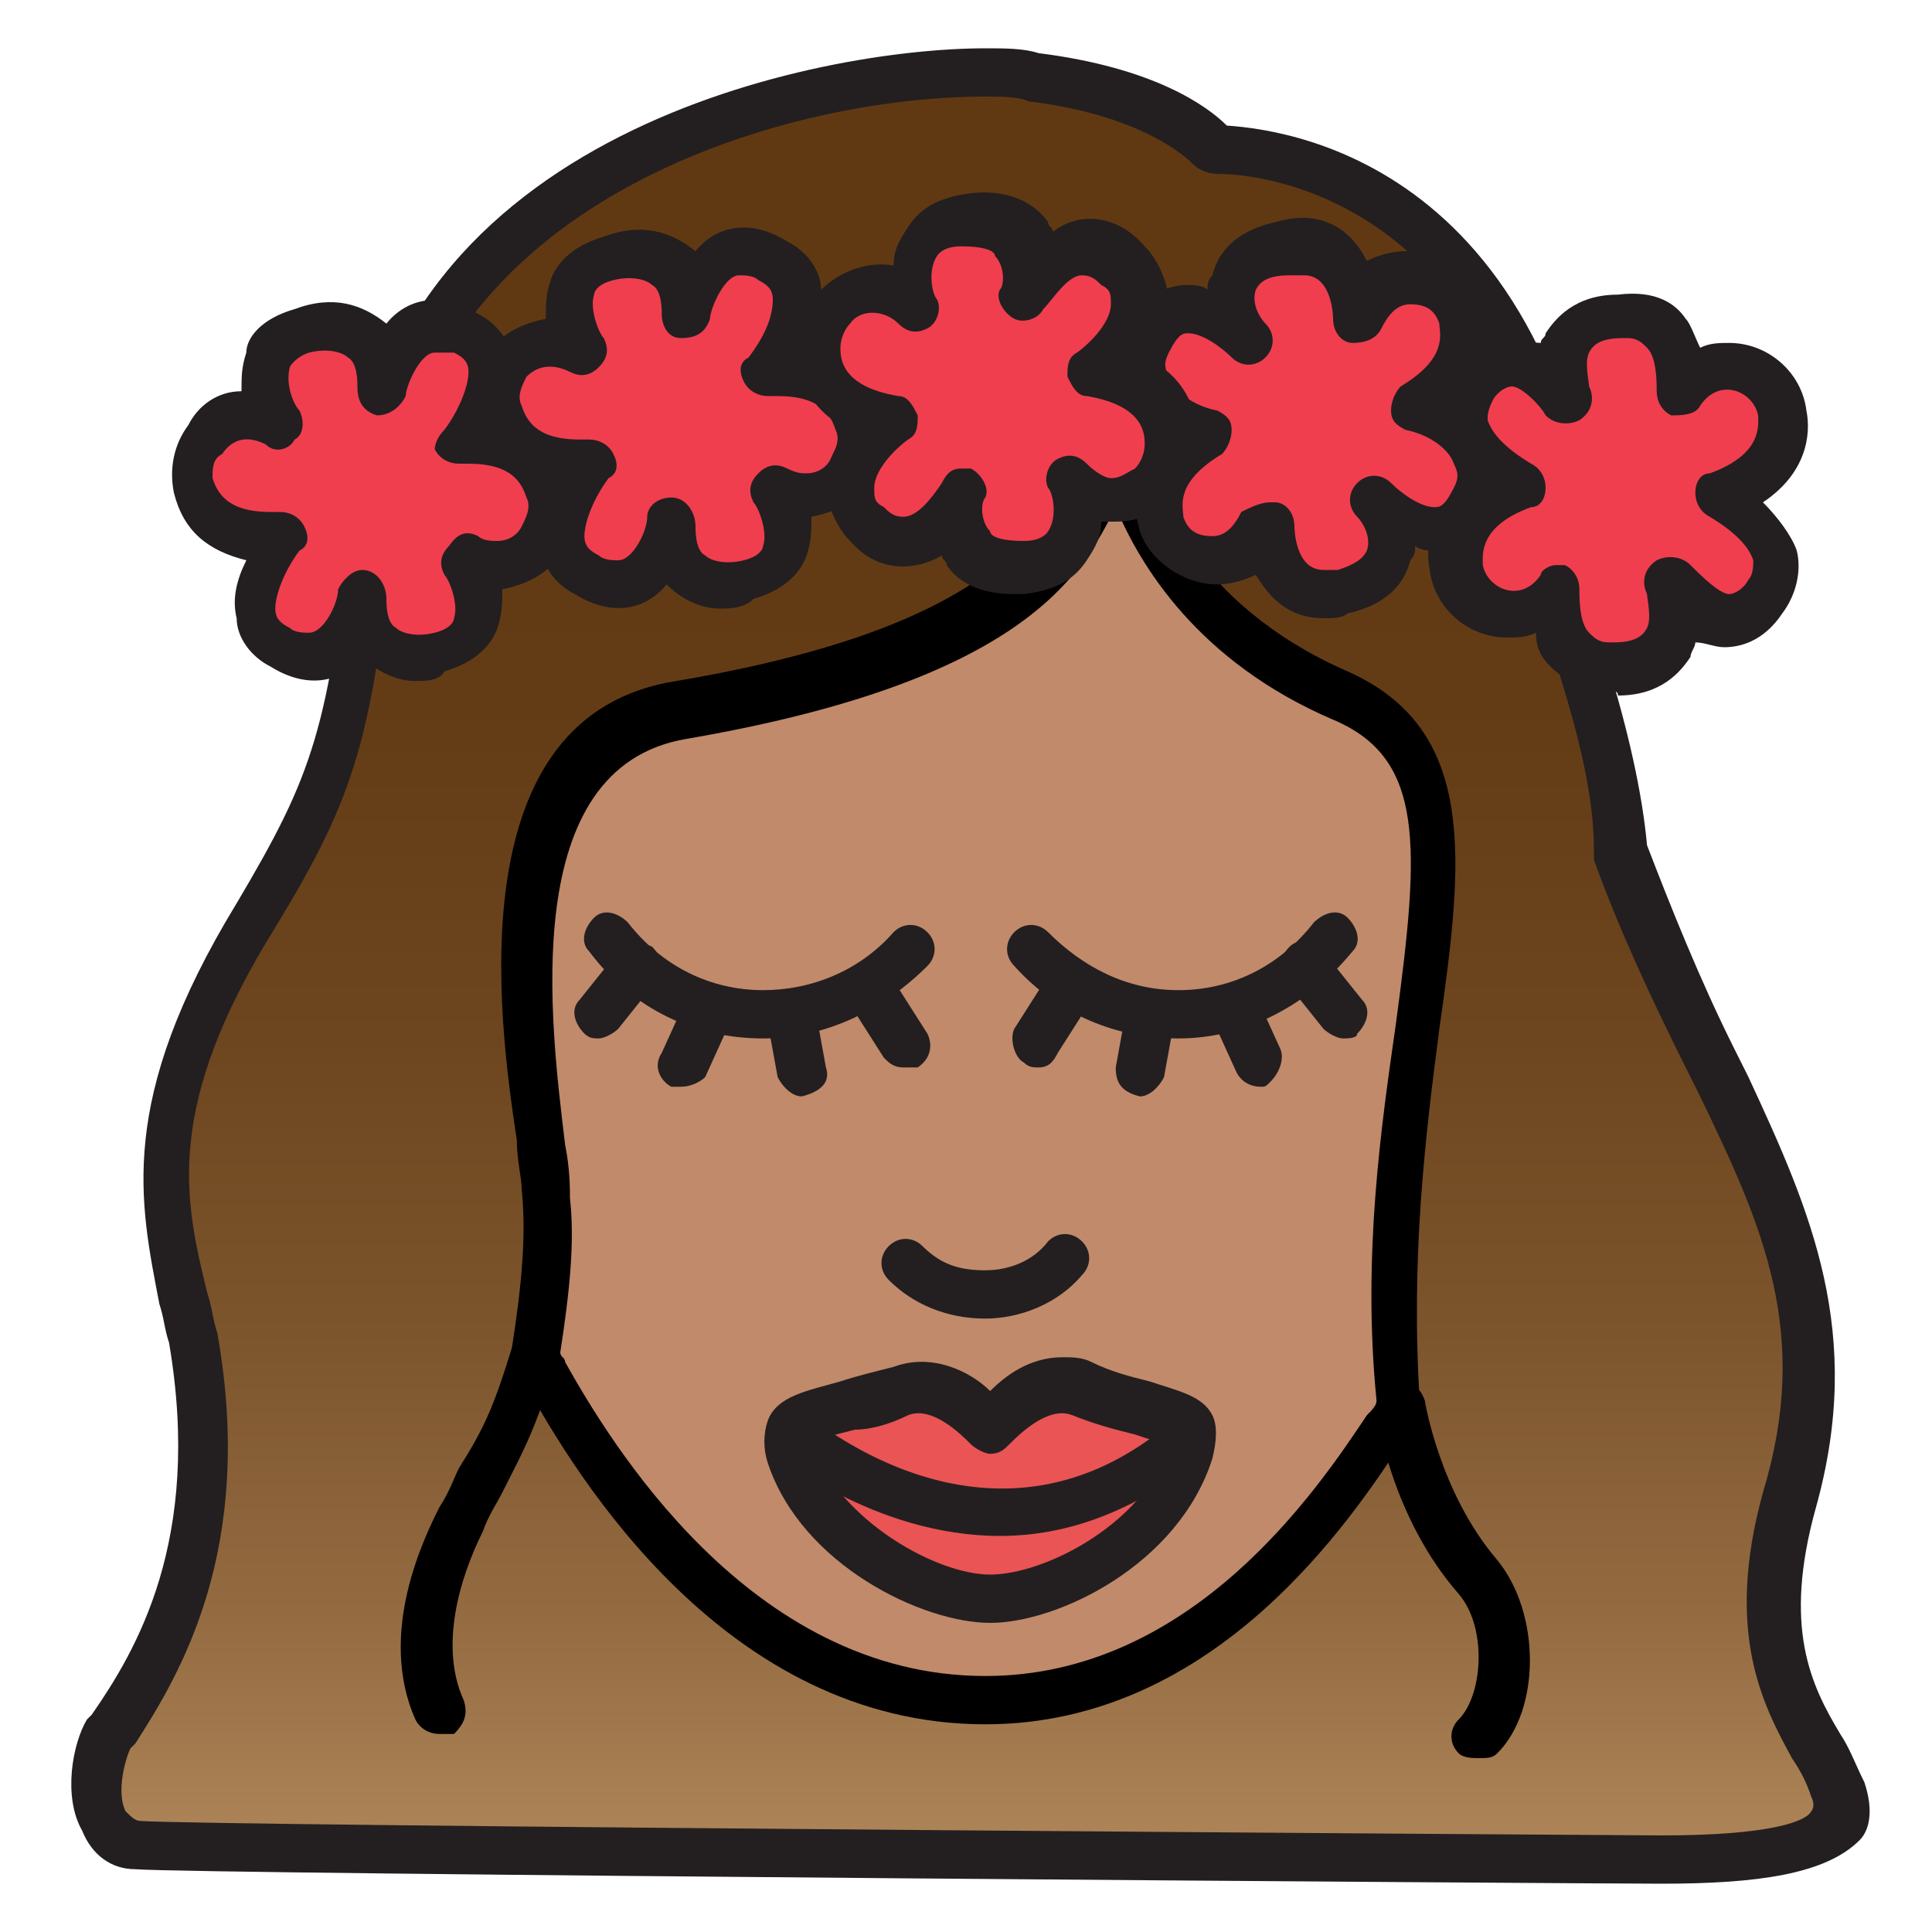 <svg xmlns="http://www.w3.org/2000/svg" xmlns:xlink="http://www.w3.org/1999/xlink" version="1.1" x="0px" y="0px" viewBox="0 0 40 40" enable-background="new 0 0 40 40" xml:space="preserve"><g><g><linearGradient id="a" gradientUnits="userSpaceOnUse" x1="20" y1="5.522" x2="20" y2="41.602"><stop offset="0" style="" stop-color="#603913"></stop><stop offset="0.251" style="" stop-color="#633C16"></stop><stop offset="0.442" style="" stop-color="#6D451E"></stop><stop offset="0.612" style="" stop-color="#7D552D"></stop><stop offset="0.772" style="" stop-color="#946B41"></stop><stop offset="0.922" style="" stop-color="#B1885B"></stop><stop offset="1" style="" stop-color="#C49A6C"></stop></linearGradient><path fill="url(#a)" d="M38,37c-0.5-1.3-2-2.6-1-6c1-3.4,0-5.7-1.3-8.6c-0.8-1.6-1.5-3.3-2.1-4.8c0-1.2-0.3-2.5-0.8-3.7    C32.4,2.7,25.2,3.1,25.2,3.1s-0.9-1.2-3.7-1.5C18,1.2,8.5,2.9,7.7,10.5c-0.5,4.7-0.8,5.6-2.4,8.4c-2.7,4.4-1.8,6.4-1.3,8.7    c0.8,4.5-0.8,6.9-1.7,8.2c-0.3,0.5-0.5,2.2,0.6,2.2c1.2,0.1,31.5,0.3,31.5,0.3C36.4,38.5,38.5,38.3,38,37z"></path><path fill="#231F20" d="M34.4,39C34.4,39,34.4,39,34.4,39C33.1,39,4,38.8,2.8,38.7c-0.5,0-0.9-0.3-1.1-0.8    c-0.4-0.7-0.2-1.8,0.1-2.3l0.1-0.1c0.9-1.3,2.3-3.6,1.6-7.7c-0.1-0.3-0.1-0.5-0.2-0.8c-0.4-2.1-0.9-4.2,1.6-8.3    c1.6-2.7,1.9-3.6,2.4-8.2C8,2.7,17,1,20.4,1c0.4,0,0.8,0,1.1,0.1c2.4,0.3,3.5,1.1,3.9,1.5c1.5,0.1,7.5,1,7.9,11.2    c0.4,1.3,0.7,2.6,0.8,3.7c0.5,1.3,1.1,2.8,1.8,4.2l0.3,0.6c1.3,2.8,2.4,5.3,1.4,8.9c-0.7,2.5-0.1,3.7,0.5,4.7    c0.2,0.3,0.3,0.6,0.5,1c0.2,0.6,0.1,1-0.1,1.2C37.8,38.8,36.4,39,34.4,39z M20.4,2C16,2,8.8,4.3,8.2,10.6    c-0.5,4.7-0.8,5.8-2.5,8.6c-2.3,3.7-1.9,5.6-1.4,7.6c0.1,0.3,0.1,0.5,0.2,0.8c0.8,4.5-0.8,7.1-1.7,8.5l-0.1,0.1    c-0.1,0.2-0.3,0.9-0.1,1.3c0.1,0.1,0.2,0.2,0.3,0.2C4,37.8,34,38,34.4,38c2.3,0,3-0.3,3.1-0.5c0,0,0.1-0.1,0-0.3    c-0.1-0.3-0.2-0.5-0.4-0.8c-0.6-1.1-1.4-2.6-0.6-5.5c1-3.3,0-5.5-1.3-8.2l-0.3-0.6c-0.7-1.4-1.4-2.9-1.9-4.3c0,0,0-0.1,0-0.2    c0-1.1-0.3-2.3-0.7-3.6c0,0,0-0.1,0-0.1c-0.3-10-6.4-10.3-7.1-10.3c-0.2,0-0.4-0.1-0.5-0.2c0,0-0.9-1-3.4-1.3    C21.1,2,20.7,2,20.4,2z"></path></g><path fill="#C18A6B" stroke="#231F20" stroke-width="0.5" stroke-miterlimit="10" d="M20.5,34.2C20.4,34.2,20.4,34.2,20.5,34.2   C20.4,34.2,20.4,34.2,20.5,34.2L20.5,34.2z"></path><path fill="#C18A6B" d="M27.7,14.3c-3.4-1.5-4.3-4.1-4.5-4.9l-0.3,0c-0.8,1-0.8,3.8-8.9,5.2c-4.7,0.8-2.8,8.5-2.7,10   c0,1.1-0.1,2.3-0.2,3.4c0.7,1.1,3.7,7.1,9.3,7.1c5.2,0,8-5.3,8.6-6.1C28.3,21.4,31.7,16,27.7,14.3z"></path><path d="M20.4,35.7c-5.4,0-8.5-5.2-9.5-7c-0.1-0.1-0.2-0.3-0.2-0.4l-0.1-0.2l0-0.2c0.2-1.3,0.3-2.3,0.2-3.3c0-0.2-0.1-0.6-0.1-1   c-0.4-2.6-1.2-8.8,3.3-9.5c6.5-1.1,7.5-3.1,8.1-4.3c0.2-0.3,0.3-0.5,0.5-0.8L22.7,9l0.9,0l0.1,0.4c0.2,0.7,1,3.1,4.2,4.5   c2.7,1.2,2.4,3.9,1.9,7.4c-0.3,2.3-0.6,4.8-0.4,7.8l0,0.2l-0.1,0.2c-0.1,0.1-0.2,0.2-0.3,0.4C28,31.4,25.2,35.7,20.4,35.7z    M11.6,28c0,0.1,0.1,0.1,0.1,0.2c0.9,1.6,3.8,6.5,8.7,6.5c4.3,0,6.9-3.9,7.9-5.4c0.1-0.1,0.2-0.2,0.2-0.3c-0.3-3,0.1-5.7,0.4-7.8   c0.5-3.7,0.6-5.5-1.3-6.3c-2.8-1.2-4-3.2-4.5-4.4c-0.7,1.4-1.9,3.6-8.9,4.8c-3.5,0.6-2.8,5.9-2.5,8.4c0.1,0.5,0.1,0.9,0.1,1.1   C11.9,25.7,11.8,26.7,11.6,28z"></path><g><g><path fill="#F03E4F" d="M9.5,9.2c0.7-0.9,0.8-1.8,0.1-2.3C8.3,6.1,7.9,8.1,7.9,8.1c0-0.4-0.2-1.7-1.6-1.2c-1.4,0.5-0.5,2-0.5,2     c-1.1-0.6-2,0.4-1.8,1.3c0.2,0.9,1,1.1,1.9,1C5.2,12,5,12.9,5.8,13.4c1.3,0.8,1.7-1.1,1.7-1.1c0,0.4,0.2,1.7,1.6,1.2     c1.4-0.5,0.5-2,0.5-2c1.1,0.6,2-0.4,1.8-1.3C11.2,9.4,10.4,9.2,9.5,9.2z"></path><path fill="#231F20" d="M8.6,14.1c-0.4,0-0.8-0.2-1.1-0.5c0,0,0,0,0,0c-0.4,0.5-1.1,0.7-1.9,0.2c-0.4-0.2-0.7-0.6-0.7-1     c-0.1-0.4,0-0.8,0.2-1.2c-0.8-0.2-1.3-0.6-1.5-1.4c-0.1-0.5,0-1,0.3-1.4C4.1,8.4,4.5,8.1,5,8.1c0-0.3,0-0.5,0.1-0.8     C5.1,7,5.4,6.6,6.1,6.4c0.8-0.3,1.4-0.1,1.9,0.3c0,0,0,0,0,0c0.4-0.5,1.1-0.7,1.9-0.2c0.4,0.2,0.7,0.6,0.7,1     c0.1,0.4,0,0.8-0.2,1.2c0.8,0.2,1.3,0.6,1.5,1.4c0.1,0.5,0,1-0.3,1.4c-0.3,0.4-0.7,0.6-1.2,0.7c0,0.3,0,0.5-0.1,0.8     c-0.1,0.3-0.4,0.7-1.1,0.9C9.1,14.1,8.8,14.1,8.6,14.1z M7.5,11.8C7.5,11.8,7.6,11.8,7.5,11.8c0.3,0,0.5,0.3,0.5,0.6     c0,0.1,0,0.5,0.2,0.6c0.1,0.1,0.4,0.2,0.8,0.1c0.4-0.1,0.4-0.3,0.4-0.3c0.1-0.3-0.1-0.8-0.2-0.9c-0.1-0.2-0.1-0.4,0.1-0.6     C9.5,11,9.7,11,9.9,11.1c0.1,0.1,0.3,0.1,0.4,0.1l0,0c0.2,0,0.4-0.1,0.5-0.3c0.1-0.2,0.2-0.4,0.1-0.6c-0.1-0.3-0.3-0.7-1.2-0.7     c-0.1,0-0.1,0-0.2,0c-0.2,0-0.4-0.1-0.5-0.3C9,9.3,9,9.1,9.2,8.9c0.3-0.4,0.5-0.9,0.5-1.2c0-0.2-0.1-0.3-0.3-0.4     C9.2,7.3,9.1,7.3,9,7.3c-0.3,0-0.6,0.7-0.6,0.9C8.3,8.4,8.1,8.6,7.8,8.6C7.5,8.5,7.4,8.3,7.4,8c0-0.1,0-0.5-0.2-0.6     C7.1,7.3,6.8,7.2,6.4,7.3C6.1,7.4,6,7.6,6,7.6C5.9,8,6.1,8.4,6.2,8.5C6.3,8.7,6.3,9,6.1,9.1C6,9.3,5.7,9.4,5.5,9.2     C5.1,9,4.8,9.1,4.6,9.4C4.4,9.5,4.4,9.7,4.4,9.9c0.1,0.3,0.3,0.7,1.2,0.7c0.1,0,0.1,0,0.2,0c0.2,0,0.4,0.1,0.5,0.3     c0.1,0.2,0.1,0.4-0.1,0.5c-0.3,0.4-0.5,0.9-0.5,1.2c0,0.2,0.1,0.3,0.3,0.4c0.1,0.1,0.3,0.1,0.4,0.1c0.3,0,0.6-0.6,0.6-0.9     C7.1,12,7.3,11.8,7.5,11.8z"></path></g><g><path fill="#F03E4F" d="M15.9,7.7c0.7-0.9,0.8-1.8,0.1-2.3c-1.3-0.8-1.7,1.1-1.7,1.1c0-0.4-0.2-1.7-1.6-1.2c-1.4,0.5-0.5,2-0.5,2     c-1.1-0.6-2,0.4-1.8,1.3c0.2,0.9,1,1.1,1.9,1c-0.7,0.9-0.8,1.8-0.1,2.3c1.3,0.8,1.7-1.1,1.7-1.1c0,0.4,0.2,1.7,1.6,1.2     c1.4-0.5,0.5-2,0.5-2c1.1,0.6,2-0.4,1.8-1.3C17.5,7.9,16.7,7.7,15.9,7.7z"></path><path fill="#231F20" d="M14.9,12.6c-0.4,0-0.8-0.2-1.1-0.5c0,0,0,0,0,0c-0.4,0.5-1.1,0.7-1.9,0.2c-0.4-0.2-0.7-0.6-0.7-1     c-0.1-0.4,0-0.8,0.2-1.2C10.6,9.9,10,9.4,9.8,8.7c-0.1-0.5,0-1,0.3-1.4c0.3-0.4,0.7-0.6,1.2-0.7c0-0.3,0-0.5,0.1-0.8     c0.1-0.3,0.4-0.7,1.1-0.9c0.8-0.3,1.4-0.1,1.9,0.3c0,0,0,0,0,0c0.4-0.5,1.1-0.7,1.9-0.2c0.4,0.2,0.7,0.6,0.7,1     c0.1,0.4,0,0.8-0.2,1.2c0.8,0.2,1.3,0.6,1.5,1.4c0.1,0.5,0,1-0.3,1.4c-0.3,0.4-0.7,0.6-1.2,0.7c0,0.3,0,0.5-0.1,0.8     c-0.1,0.3-0.4,0.7-1.1,0.9C15.4,12.6,15.1,12.6,14.9,12.6z M13.9,10.3C13.9,10.3,13.9,10.3,13.9,10.3c0.3,0,0.5,0.3,0.5,0.6     c0,0.1,0,0.5,0.2,0.6c0.1,0.1,0.4,0.2,0.8,0.1c0.4-0.1,0.4-0.3,0.4-0.3c0.1-0.3-0.1-0.8-0.2-0.9c-0.1-0.2-0.1-0.4,0.1-0.6     c0.2-0.2,0.4-0.2,0.6-0.1c0.2,0.1,0.3,0.1,0.4,0.1l0,0c0.2,0,0.4-0.1,0.5-0.3c0.1-0.2,0.2-0.4,0.1-0.6c-0.1-0.3-0.3-0.7-1.2-0.7     c-0.1,0-0.1,0-0.2,0c-0.2,0-0.4-0.1-0.5-0.3c-0.1-0.2-0.1-0.4,0.1-0.5C15.8,7,16,6.6,16,6.2c0-0.2-0.1-0.3-0.3-0.4     c-0.1-0.1-0.3-0.1-0.4-0.1c-0.3,0-0.6,0.7-0.6,0.9c-0.1,0.3-0.3,0.4-0.6,0.4c-0.3,0-0.4-0.3-0.4-0.5c0-0.1,0-0.5-0.2-0.6     c-0.1-0.1-0.4-0.2-0.8-0.1c-0.4,0.1-0.4,0.3-0.4,0.3c-0.1,0.3,0.1,0.8,0.2,0.9c0.1,0.2,0.1,0.4-0.1,0.6c-0.2,0.2-0.4,0.2-0.6,0.1     c-0.4-0.2-0.7-0.1-0.9,0.1c-0.1,0.2-0.2,0.4-0.1,0.6c0.1,0.3,0.3,0.7,1.2,0.7c0.1,0,0.1,0,0.2,0c0.2,0,0.4,0.1,0.5,0.3     c0.1,0.2,0.1,0.4-0.1,0.5c-0.3,0.4-0.5,0.9-0.5,1.2c0,0.2,0.1,0.3,0.3,0.4c0.1,0.1,0.3,0.1,0.4,0.1c0.3,0,0.6-0.6,0.6-0.9     C13.4,10.5,13.6,10.3,13.9,10.3z"></path></g><g><path fill="#F03E4F" d="M31.4,10.1c-1-0.5-1.5-1.3-1-2.1c0.9-1.3,2,0.3,2,0.3c-0.2-0.4-0.5-1.7,1-1.8c1.5-0.1,1.2,1.6,1.2,1.6     c0.8-1,2-0.5,2.1,0.5c0.1,0.9-0.5,1.4-1.3,1.7c1,0.5,1.5,1.3,1,2.1c-0.9,1.3-2-0.3-2-0.3c0.2,0.4,0.5,1.7-1,1.8     c-1.5,0.1-1.2-1.6-1.2-1.6c-0.8,1-2,0.5-2.1-0.5C30,10.9,30.6,10.3,31.4,10.1z"></path><path fill="#231F20" d="M33.3,14.3c-0.6,0-1-0.3-1.2-0.5c-0.2-0.2-0.3-0.4-0.3-0.7c-0.2,0.1-0.4,0.1-0.6,0.1     c-0.8,0-1.5-0.6-1.6-1.4c-0.1-0.5,0-1.3,0.9-1.9c-0.3-0.3-0.6-0.7-0.7-1c-0.1-0.4,0-0.9,0.3-1.3C30.5,7.1,30.9,7,31.3,7     c0.2,0,0.4,0.1,0.6,0.1C31.9,7,32,7,32,6.9c0.2-0.3,0.6-0.8,1.5-0.8c0.8-0.1,1.2,0.2,1.4,0.5C35,6.7,35.1,7,35.2,7.2     c0.2-0.1,0.4-0.1,0.6-0.1c0.8,0,1.5,0.6,1.6,1.4c0.1,0.5,0,1.3-0.9,1.9c0.3,0.3,0.6,0.7,0.7,1c0.1,0.4,0,0.9-0.3,1.3     c-0.4,0.6-0.9,0.7-1.2,0.7c-0.2,0-0.4-0.1-0.6-0.1c0,0.1-0.1,0.2-0.1,0.3c-0.2,0.3-0.6,0.8-1.5,0.8     C33.5,14.3,33.4,14.3,33.3,14.3z M32.2,11.7c0.1,0,0.1,0,0.2,0c0.2,0.1,0.3,0.3,0.3,0.5c0,0.2,0,0.7,0.2,0.9     c0.1,0.1,0.2,0.2,0.4,0.2l0.1,0c0.4,0,0.6-0.1,0.7-0.3c0.1-0.2,0-0.6,0-0.7c-0.1-0.2-0.1-0.5,0.2-0.7c0.2-0.1,0.5-0.1,0.7,0.1     c0.2,0.2,0.6,0.6,0.8,0.6c0.1,0,0.3-0.1,0.4-0.3c0.1-0.1,0.1-0.3,0.1-0.4c-0.1-0.3-0.4-0.6-0.9-0.9c-0.2-0.1-0.3-0.3-0.3-0.5     c0-0.2,0.1-0.4,0.3-0.4c1.1-0.4,1-1,1-1.2c-0.1-0.5-0.8-0.8-1.2-0.2c-0.1,0.2-0.4,0.2-0.6,0.2c-0.2-0.1-0.3-0.3-0.3-0.5     c0-0.2,0-0.7-0.2-0.9C34,7.1,33.9,7,33.7,7l-0.1,0c-0.4,0-0.6,0.1-0.7,0.3c-0.1,0.2,0,0.6,0,0.7c0.1,0.2,0.1,0.5-0.2,0.7     c-0.2,0.1-0.5,0.1-0.7-0.1C31.9,8.4,31.5,8,31.3,8c-0.1,0-0.3,0.1-0.4,0.3c-0.1,0.2-0.1,0.3-0.1,0.4c0.1,0.3,0.4,0.6,0.9,0.9     c0.2,0.1,0.3,0.3,0.3,0.5c0,0.2-0.1,0.4-0.3,0.4c-1.1,0.4-1,1-1,1.2c0.1,0.5,0.8,0.8,1.2,0.2C31.9,11.8,32.1,11.7,32.2,11.7z"></path></g><g><path fill="#F03E4F" d="M25.1,8.9c-1-0.3-1.7-1-1.3-1.9c0.7-1.4,2.1,0,2.1,0c-0.3-0.3-0.8-1.5,0.7-1.9C28,4.7,28,6.4,28,6.4     c0.6-1.1,1.9-0.8,2.2,0.1c0.3,0.9-0.3,1.5-1,1.9c1,0.3,1.7,1,1.3,1.9c-0.7,1.4-2,0-2,0c0.3,0.3,0.8,1.5-0.7,1.9     c-1.5,0.4-1.5-1.4-1.5-1.4c-0.6,1.1-1.9,0.8-2.2-0.1C23.8,10,24.4,9.3,25.1,8.9z"></path><path fill="#231F20" d="M27.4,12.8c-0.7,0-1.1-0.4-1.4-0.9c-0.2,0.1-0.5,0.2-0.8,0.2c-0.7,0-1.4-0.5-1.6-1.1     c-0.2-0.7-0.1-1.4,0.5-2c-0.4-0.2-0.7-0.6-0.8-0.9c-0.2-0.4-0.2-0.8,0-1.3c0.4-0.8,1-0.9,1.3-0.9c0.1,0,0.3,0,0.4,0.1     c0-0.1,0-0.2,0.1-0.3c0.1-0.4,0.4-0.9,1.3-1.1c1-0.3,1.6,0.2,1.9,0.8c0.2-0.1,0.5-0.2,0.8-0.2c0.7,0,1.4,0.5,1.6,1.1     c0.2,0.7,0.1,1.4-0.5,2c0.4,0.2,0.7,0.6,0.8,0.9c0.2,0.4,0.2,0.8,0,1.3c-0.4,0.8-1,0.9-1.3,0.9c-0.1,0-0.3,0-0.4-0.1     c0,0.1,0,0.2-0.1,0.3c-0.1,0.4-0.4,0.9-1.3,1.1C27.8,12.8,27.6,12.8,27.4,12.8z M26.3,10.4c0,0,0.1,0,0.1,0     c0.2,0,0.4,0.2,0.4,0.5c0,0,0,0.9,0.6,0.9c0.1,0,0.2,0,0.3,0c0.3-0.1,0.5-0.2,0.6-0.4c0.1-0.3-0.1-0.6-0.2-0.7     c-0.2-0.2-0.2-0.5,0-0.7c0.2-0.2,0.5-0.2,0.7,0c0.2,0.2,0.6,0.5,0.9,0.5c0.1,0,0.2,0,0.4-0.4c0.1-0.2,0.1-0.3,0-0.5     c-0.1-0.3-0.5-0.6-1-0.7c-0.2-0.1-0.3-0.2-0.3-0.4c0-0.2,0.1-0.4,0.2-0.5c1-0.6,0.8-1.1,0.8-1.3c-0.1-0.3-0.3-0.4-0.6-0.4     c-0.2,0-0.4,0.1-0.6,0.5c-0.1,0.2-0.3,0.3-0.6,0.3c-0.2,0-0.4-0.2-0.4-0.5c0,0,0-0.9-0.6-0.9c-0.1,0-0.2,0-0.3,0     C26.3,5.7,26.1,5.8,26,6c-0.1,0.3,0.1,0.6,0.2,0.7c0.2,0.2,0.2,0.5,0,0.7c-0.2,0.2-0.5,0.2-0.7,0c-0.2-0.2-0.6-0.5-0.9-0.5     c-0.1,0-0.2,0-0.4,0.4c-0.1,0.2-0.1,0.3,0,0.5c0.1,0.3,0.5,0.6,1,0.7c0.2,0.1,0.3,0.2,0.3,0.4c0,0.2-0.1,0.4-0.2,0.5     c-1,0.6-0.8,1.1-0.8,1.3c0.1,0.3,0.3,0.4,0.6,0.4c0.2,0,0.4-0.1,0.6-0.5C25.9,10.5,26.1,10.4,26.3,10.4z"></path></g><g><path fill="#F03E4F" d="M22.6,7.7c0.9-0.7,1.3-1.5,0.6-2.2c-1.1-1.1-1.9,0.6-1.9,0.6c0.2-0.4,0.2-1.7-1.3-1.6     c-1.5,0.1-1,1.8-1,1.8c-0.9-0.9-2.1-0.1-2,0.8c0,0.9,0.7,1.3,1.6,1.5c-0.9,0.7-1.3,1.5-0.6,2.2c1.1,1.1,1.9-0.6,1.9-0.6     c-0.2,0.4-0.2,1.7,1.3,1.6c1.5-0.1,1-1.8,1-1.8c0.9,0.9,2.1,0.1,2-0.8C24.2,8.3,23.5,7.9,22.6,7.7z"></path><path fill="#231F20" d="M21,12.3c-0.8,0-1.2-0.3-1.4-0.6c0-0.1-0.1-0.1-0.1-0.2c-0.5,0.3-1.3,0.4-1.9-0.3     c-0.3-0.3-0.5-0.8-0.5-1.2c0-0.4,0.2-0.8,0.5-1.1c-0.9-0.4-1.1-1.2-1.1-1.7c0-0.4,0.2-0.9,0.5-1.2c0.4-0.4,1-0.6,1.5-0.5     c0-0.3,0.1-0.5,0.3-0.8c0.2-0.3,0.5-0.6,1.3-0.7c0.9-0.1,1.4,0.3,1.6,0.6c0,0.1,0.1,0.1,0.1,0.2c0.5-0.4,1.3-0.4,1.9,0.3     c0.3,0.3,0.5,0.8,0.5,1.2c0,0.4-0.2,0.8-0.5,1.1c0.9,0.4,1.1,1.2,1.1,1.7c0,0.4-0.2,0.9-0.5,1.2c-0.3,0.3-0.7,0.5-1.2,0.5l0,0     c-0.1,0-0.2,0-0.3,0c0,0.3-0.1,0.5-0.3,0.8c-0.2,0.3-0.5,0.6-1.3,0.7C21.2,12.3,21.1,12.3,21,12.3z M19.9,9.7c0.1,0,0.1,0,0.2,0     c0.2,0.1,0.4,0.4,0.3,0.6c-0.1,0.1-0.1,0.5,0.1,0.7c0,0.1,0.2,0.2,0.7,0.2c0.4,0,0.5-0.2,0.5-0.2c0.2-0.3,0.1-0.8,0-0.9     c-0.1-0.2,0-0.5,0.2-0.6c0.2-0.1,0.4-0.1,0.6,0.1c0.2,0.2,0.4,0.3,0.5,0.3l0,0c0.2,0,0.3-0.1,0.5-0.2c0.1-0.1,0.2-0.3,0.2-0.5     c0-0.2,0-0.8-1.2-1c-0.2,0-0.3-0.2-0.4-0.4c0-0.2,0-0.4,0.2-0.5c0.4-0.3,0.7-0.7,0.7-1c0-0.2,0-0.3-0.2-0.4     c-0.1-0.1-0.2-0.2-0.4-0.2c-0.3,0-0.6,0.5-0.8,0.7c-0.1,0.2-0.4,0.3-0.6,0.2c-0.2-0.1-0.4-0.4-0.3-0.6c0.1-0.1,0.1-0.5-0.1-0.7     c0-0.1-0.2-0.2-0.7-0.2c-0.4,0-0.5,0.2-0.5,0.2c-0.2,0.3-0.1,0.8,0,0.9c0.1,0.2,0,0.5-0.2,0.6c-0.2,0.1-0.4,0.1-0.6-0.1     c-0.3-0.3-0.8-0.3-1,0c-0.1,0.1-0.2,0.3-0.2,0.5c0,0.2,0,0.8,1.2,1c0.2,0,0.3,0.2,0.4,0.4c0,0.2,0,0.4-0.2,0.5     c-0.4,0.3-0.7,0.7-0.7,1c0,0.2,0,0.3,0.2,0.4c0.1,0.1,0.2,0.2,0.4,0.2c0.3,0,0.6-0.4,0.8-0.7C19.6,9.8,19.7,9.7,19.9,9.7z"></path></g></g><path d="M9.1,35.9c-0.2,0-0.4-0.1-0.5-0.3c-0.8-1.8,0.2-3.8,0.5-4.4c0.2-0.3,0.3-0.6,0.4-0.8c0.5-0.8,0.7-1.2,1.1-2.5   c0.1-0.3,0.4-0.4,0.6-0.3c0.3,0.1,0.4,0.4,0.3,0.6c-0.4,1.4-0.7,1.9-1.1,2.7c-0.1,0.2-0.3,0.5-0.4,0.8c-0.5,1-0.9,2.4-0.4,3.5   c0.1,0.3,0,0.5-0.2,0.7C9.3,35.9,9.2,35.9,9.1,35.9z"></path><path d="M30.6,36.4c-0.1,0-0.3,0-0.4-0.1c-0.2-0.2-0.2-0.5,0-0.7c0.5-0.5,0.6-1.9,0-2.6c-1.4-1.6-1.7-3.7-1.7-3.8   c0-0.3,0.1-0.5,0.4-0.6c0.3,0,0.5,0.1,0.6,0.4c0,0,0.3,1.9,1.5,3.3c0.9,1.1,0.9,3.1,0,4C30.9,36.4,30.8,36.4,30.6,36.4z"></path><path fill="#231F20" d="M15.8,21.5c-1.4,0-2.7-0.6-3.6-1.8c-0.2-0.2-0.1-0.5,0.1-0.7c0.2-0.2,0.5-0.1,0.7,0.1   c0.7,0.9,1.7,1.4,2.8,1.4c1,0,2-0.4,2.7-1.2c0.2-0.2,0.5-0.2,0.7,0c0.2,0.2,0.2,0.5,0,0.7C18.3,20.9,17.1,21.5,15.8,21.5z"></path><path fill="#231F20" d="M20.4,27.3c-0.8,0-1.5-0.3-2-0.8c-0.2-0.2-0.2-0.5,0-0.7c0.2-0.2,0.5-0.2,0.7,0c0.4,0.4,0.8,0.5,1.3,0.5h0   c0.5,0,1-0.2,1.3-0.6c0.2-0.2,0.5-0.2,0.7,0c0.2,0.2,0.2,0.5,0,0.7C21.9,27,21.1,27.3,20.4,27.3C20.4,27.3,20.4,27.3,20.4,27.3z"></path><g><path fill="#EA5454" d="M20.5,33.1c1.3,0,3.5-1.1,4.1-2.9c0.3-0.9-0.8-0.7-2.3-1.4c-1-0.4-1.9,0.8-1.9,0.8s-0.9-1.2-1.9-0.8    c-1.5,0.5-2.6,0.5-2.3,1.4C17,31.9,19.2,33.1,20.5,33.1z"></path><path fill="#231F20" d="M20.5,33.6C20.5,33.6,20.5,33.6,20.5,33.6c-1.4,0-3.9-1.2-4.6-3.3c-0.1-0.3-0.1-0.6,0-0.9    c0.2-0.5,0.8-0.6,1.5-0.8c0.3-0.1,0.7-0.2,1.1-0.3c0.8-0.3,1.6,0.1,2,0.5c0.3-0.3,0.8-0.7,1.5-0.7c0.2,0,0.4,0,0.6,0.1    c0.4,0.2,0.8,0.3,1.2,0.4c0.6,0.2,1.1,0.3,1.3,0.7c0.1,0.2,0.1,0.5,0,0.9C24.4,32.4,21.9,33.6,20.5,33.6    C20.5,33.6,20.5,33.6,20.5,33.6z M16.8,29.9C16.8,29.9,16.8,29.9,16.8,29.9c0.6,1.6,2.6,2.7,3.7,2.7c1.1,0,3.1-1,3.7-2.6    c0-0.1,0-0.1,0-0.1c-0.1,0-0.4-0.1-0.7-0.2c-0.4-0.1-0.8-0.2-1.3-0.4c-0.5-0.2-1.1,0.4-1.3,0.6c-0.1,0.1-0.2,0.2-0.4,0.2    c-0.1,0-0.3-0.1-0.4-0.2c-0.2-0.2-0.8-0.8-1.3-0.6c-0.4,0.2-0.8,0.3-1.1,0.3C17.3,29.7,16.9,29.8,16.8,29.9z"></path></g><path fill="#231F20" d="M12.4,21.5c-0.1,0-0.2,0-0.3-0.1c-0.2-0.2-0.3-0.5-0.1-0.7l0.8-1c0.2-0.2,0.5-0.2,0.7-0.1   c0.2,0.2,0.3,0.5,0.1,0.7l-0.8,1C12.7,21.4,12.5,21.5,12.4,21.5z"></path><path fill="#231F20" d="M14.1,22.5c-0.1,0-0.1,0-0.2,0c-0.2-0.1-0.4-0.4-0.2-0.7l0.5-1.1c0.1-0.3,0.4-0.4,0.7-0.2   c0.2,0.1,0.4,0.4,0.2,0.7l-0.5,1.1C14.5,22.4,14.3,22.5,14.1,22.5z"></path><path fill="#231F20" d="M16.6,22.7c-0.2,0-0.4-0.2-0.5-0.4l-0.2-1.1c-0.1-0.3,0.1-0.5,0.4-0.6c0.3,0,0.5,0.1,0.6,0.4l0.2,1.1   C17.2,22.4,17,22.6,16.6,22.7C16.7,22.7,16.7,22.7,16.6,22.7z"></path><path fill="#231F20" d="M18.7,22.1c-0.2,0-0.3-0.1-0.4-0.2l-0.7-1.1c-0.1-0.2-0.1-0.5,0.2-0.7c0.2-0.1,0.5-0.1,0.7,0.2l0.7,1.1   c0.1,0.2,0.1,0.5-0.2,0.7C18.9,22.1,18.8,22.1,18.7,22.1z"></path><path fill="#231F20" d="M24.4,21.5c-1.3,0-2.5-0.5-3.4-1.5c-0.2-0.2-0.2-0.5,0-0.7c0.2-0.2,0.5-0.2,0.7,0c0.7,0.7,1.6,1.2,2.7,1.2   c1.1,0,2.1-0.5,2.8-1.4c0.2-0.2,0.5-0.3,0.7-0.1c0.2,0.2,0.3,0.5,0.1,0.7C27.1,20.8,25.8,21.5,24.4,21.5z"></path><path fill="#231F20" d="M27.8,21.5c-0.1,0-0.3-0.1-0.4-0.2l-0.8-1c-0.2-0.2-0.1-0.5,0.1-0.7c0.2-0.2,0.5-0.1,0.7,0.1l0.8,1   c0.2,0.2,0.1,0.5-0.1,0.7C28.1,21.5,27.9,21.5,27.8,21.5z"></path><path fill="#231F20" d="M26.1,22.5c-0.2,0-0.4-0.1-0.5-0.3l-0.5-1.1c-0.1-0.2,0-0.5,0.2-0.7c0.2-0.1,0.5,0,0.7,0.2l0.5,1.1   c0.1,0.2,0,0.5-0.2,0.7C26.2,22.5,26.2,22.5,26.1,22.5z"></path><path fill="#231F20" d="M23.6,22.7C23.6,22.7,23.5,22.7,23.6,22.7c-0.4-0.1-0.5-0.3-0.5-0.6l0.2-1.1c0.1-0.3,0.3-0.4,0.6-0.4   c0.3,0.1,0.4,0.3,0.4,0.6l-0.2,1.1C24,22.5,23.8,22.7,23.6,22.7z"></path><path fill="#231F20" d="M21.5,22.1c-0.1,0-0.2,0-0.3-0.1c-0.2-0.1-0.3-0.5-0.2-0.7l0.7-1.1c0.1-0.2,0.5-0.3,0.7-0.2   c0.2,0.1,0.3,0.5,0.2,0.7l-0.7,1.1C21.8,22,21.7,22.1,21.5,22.1z"></path><path fill="#231F20" d="M20.7,31.8c-2.6,0-4.7-1.7-4.7-1.8c-0.2-0.2-0.2-0.5,0-0.7c0.2-0.2,0.5-0.2,0.7,0c0.2,0.1,3.9,3.3,7.6,0.1   c0.2-0.2,0.5-0.2,0.7,0c0.2,0.2,0.2,0.5,0,0.7C23.5,31.3,22.1,31.8,20.7,31.8z"></path></g></svg>